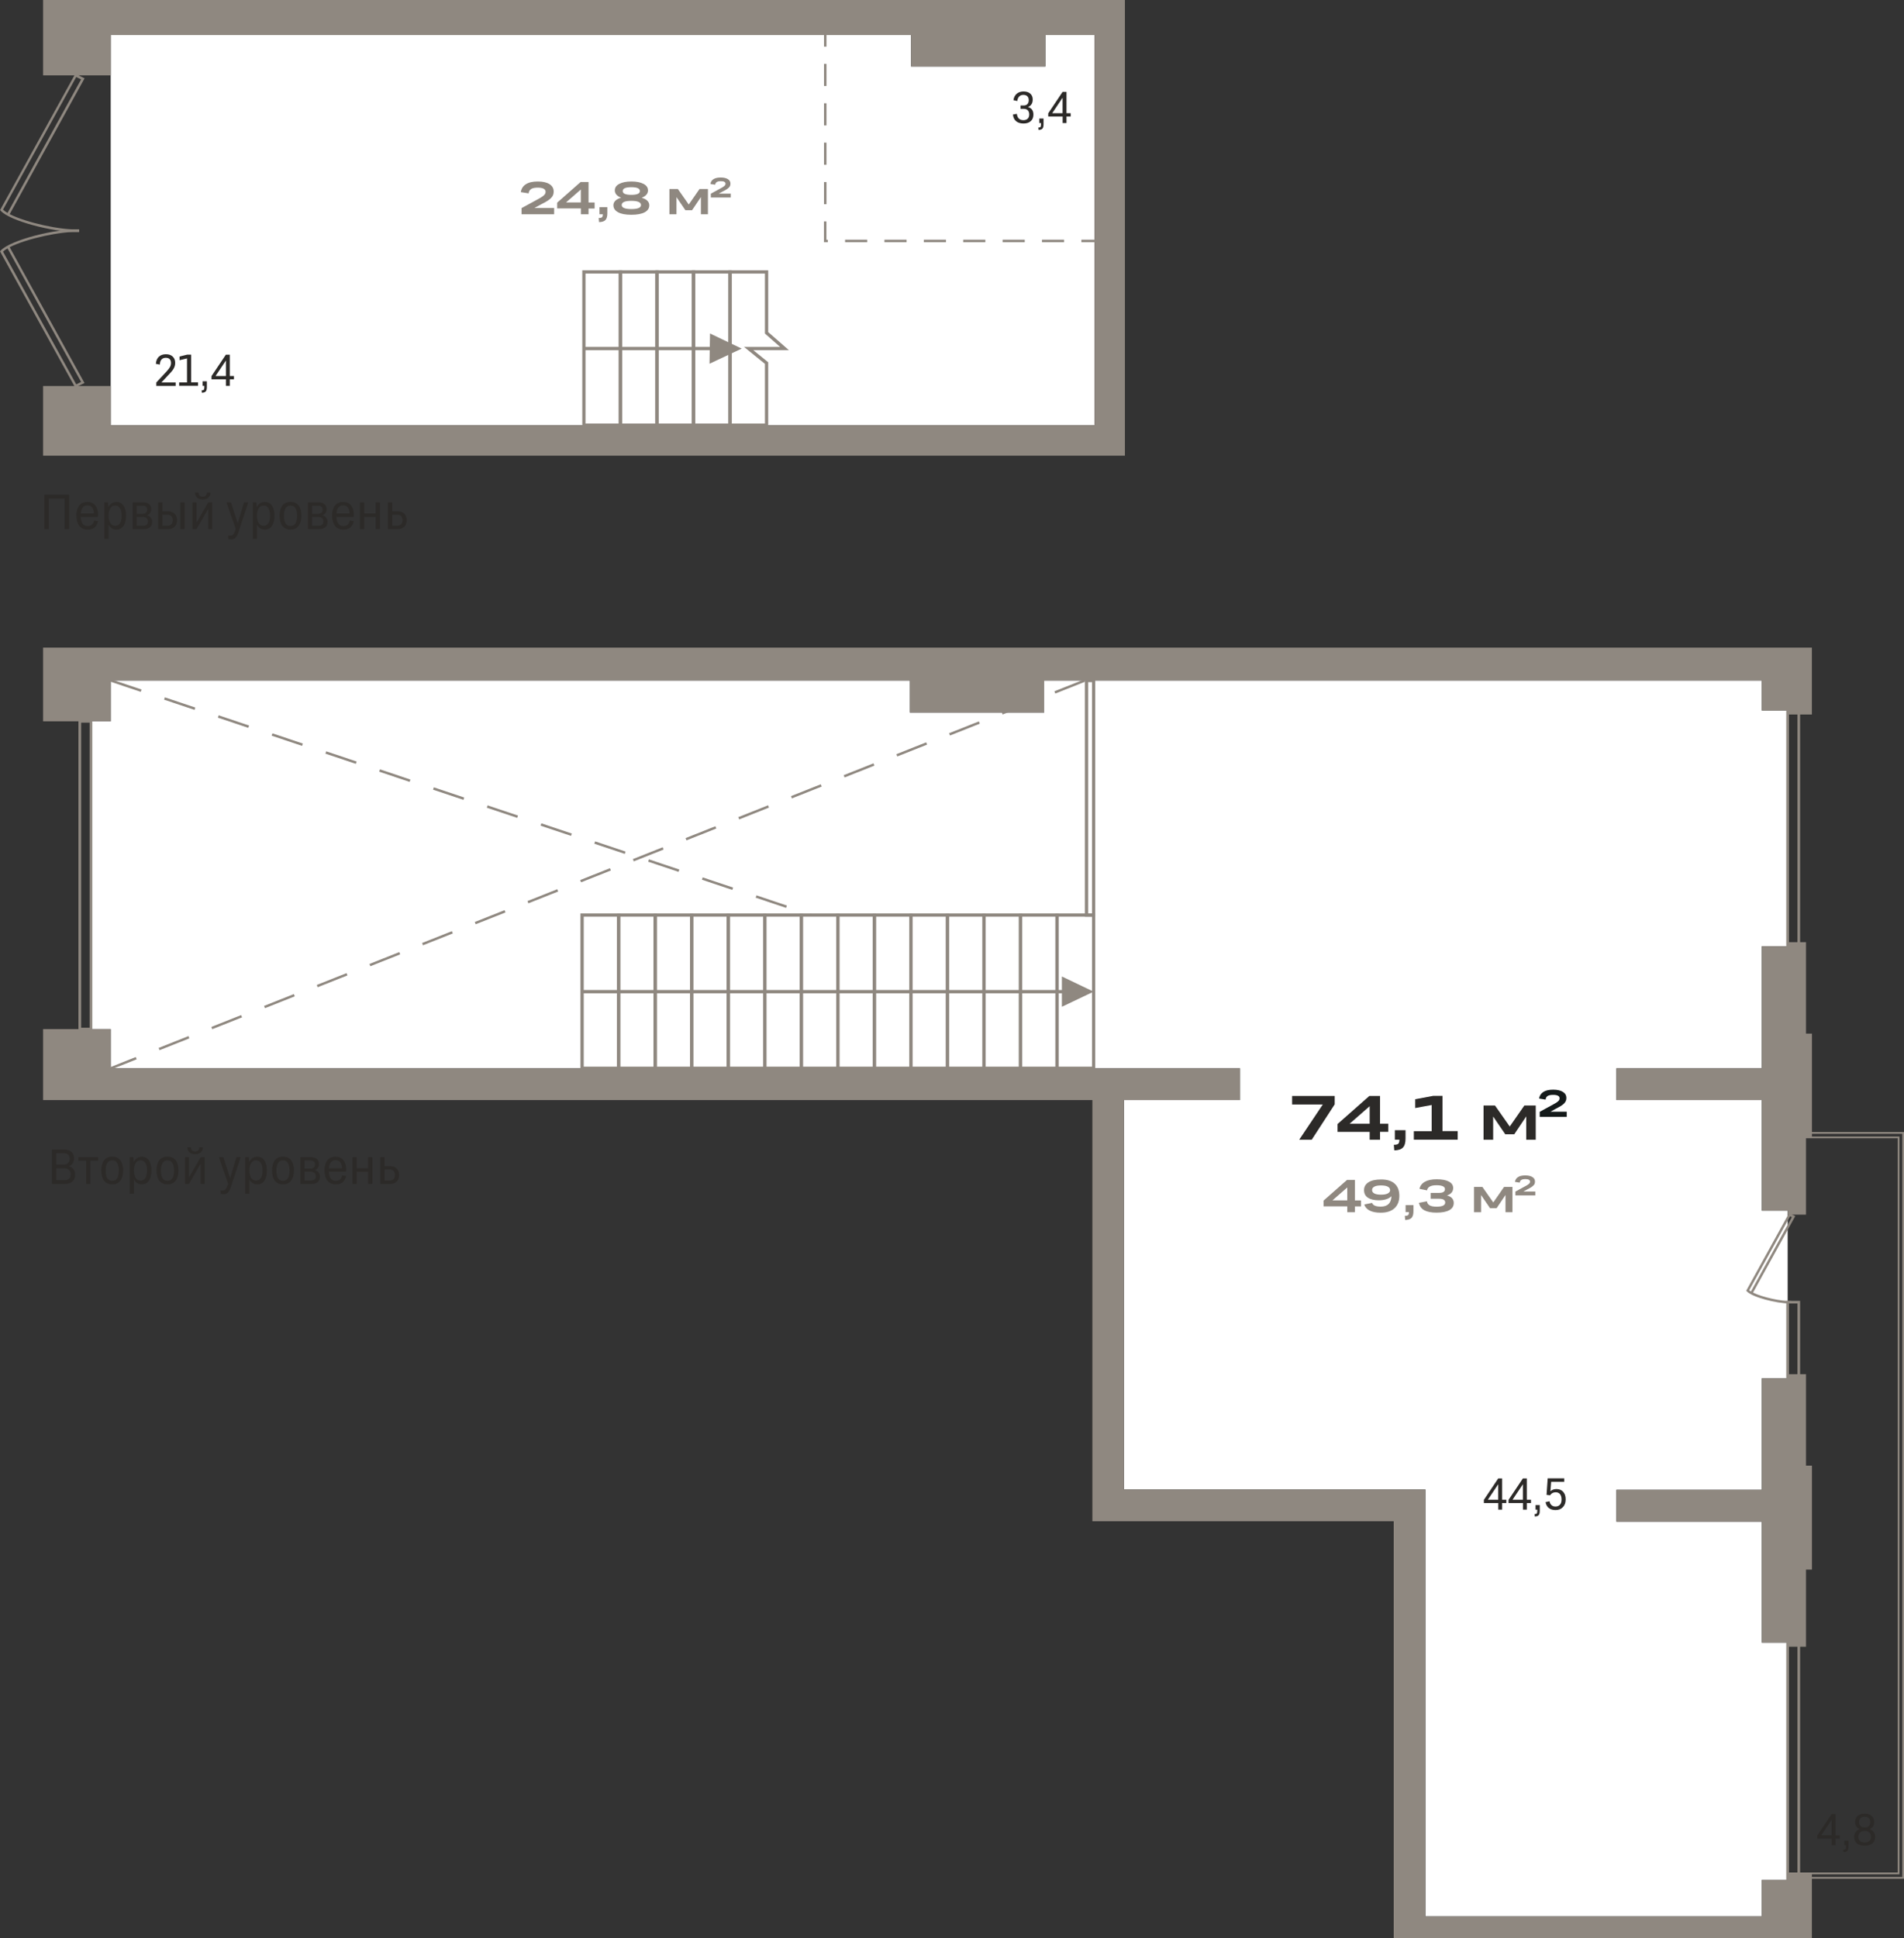 <?xml version="1.0" encoding="utf-8"?>
<!-- Generator: Adobe Illustrator 24.1.2, SVG Export Plug-In . SVG Version: 6.00 Build 0)  -->
<svg version="1.1" id="Слой_1" xmlns="http://www.w3.org/2000/svg" xmlns:xlink="http://www.w3.org/1999/xlink" x="0px" y="0px"
	 viewBox="0 0 3009.6 3062.7" style="enable-background:new 0 0 3009.6 3062.7;" xml:space="preserve">
<rect x="0" y="0" width="3009.6" height="3062.7" fill="#333333" stroke="none"/>
<g>
	<polygon style="fill-rule:evenodd;clip-rule:evenodd;fill:#FFFFFF;" points="175,610 175,671.9 1730,671.9 1730,55.4 1652.4,55.4 
		1652.4,105.1 1440.1,105.1 1440.1,55.4 175,55.4 175,68.7 175,119.1 	"/>
	<rect x="922.9" y="548.2" style="fill:#8F8880;" width="225.3" height="5.2"/>
	<polygon style="fill-rule:evenodd;clip-rule:evenodd;fill:#8F8880;" points="1122.3,527 1172.4,550.9 1121.5,574.8 	"/>
	<path style="fill:#8F8880;" d="M1214.3,674.5h-62.9V427.1h62.9v97.7l32.7,28.6h-56.3l23.6,19.1V674.5z M1156.5,669.3h52.6V575
		l-33.1-26.8h57.1l-24-21.1v-94.8h-52.6V669.3z"/>
	<path style="fill:#8F8880;" d="M1156.5,674.5h-62.9V427.1h62.9V674.5z M1098.8,669.3h52.6v-237h-52.6V669.3z"/>
	<path style="fill:#8F8880;" d="M1098.8,674.5h-62.9V427.1h62.9V674.5z M1041,669.3h52.6v-237H1041V669.3z"/>
	<path style="fill:#8F8880;" d="M1041,674.5h-62.9V427.1h62.9V674.5z M983.3,669.3h52.6v-237h-52.6V669.3z"/>
	<path style="fill:#8F8880;" d="M983.3,674.5h-62.9V427.1h62.9V674.5z M925.5,669.3h52.6v-237h-52.6V669.3z"/>
	<path style="fill:#8F8880;" d="M119.4,366.5c-36.2,0-104.1-17.3-118.4-33.5l-0.9-1l118.9-215.4l14.7,7.2L15.3,338.4
		c26.1,13.5,82.4,25.7,109.6,24l0.2,3.9C123.3,366.4,121.4,366.5,119.4,366.5z M4.8,331.3c1.8,1.7,4.2,3.5,7.1,5.2l116.3-211
		l-7.7-3.8L4.8,331.3z"/>
	<path style="fill:#8F8880;" d="M118.9,612.5l-0.9-1.6L0,397.2l0.9-1c15.2-17.2,90-35.6,124.2-33.4l-0.2,3.9
		c-27.3-1.7-83.5,10.5-109.6,24l118.3,214.6L118.9,612.5z M4.8,397.7l115.7,209.7l7.7-3.8l-116.3-211C8.9,394.3,6.5,396,4.8,397.7z"
		/>
	<g>
		<path style="fill-rule:evenodd;clip-rule:evenodd;fill:#8F8880;" d="M824.7,328.7l25.2-13.7c3.4-1.8,6-3.4,7.8-4.7
			c1.8-1.3,3-2.5,3.7-3.6c0.7-1.1,1-2.3,1-3.6c0-2.1-1-3.7-3.1-4.9c-2-1.1-5.1-1.7-9.3-1.7c-4.7,0-8.2,0.7-10.5,2.2
			c-2.3,1.5-3.6,3.8-3.9,6.9l-12.4-2c0.9-5.5,3.6-9.7,8.1-12.5c4.5-2.9,10.8-4.3,18.7-4.3c8,0,14.2,1.4,18.6,4.2
			c4.4,2.8,6.6,6.7,6.6,11.6c0,1.9-0.3,3.7-0.8,5.2c-0.5,1.5-1.5,3.1-3,4.7c-1.4,1.6-3.4,3.2-5.9,4.8c-2.5,1.6-5.7,3.4-9.6,5.3
			l-11.1,6.1h31.1v9.9h-51.5V328.7L824.7,328.7z M930.3,338.6h-12.1v-9.2h-37.5v-9.1l37.1-32.7h12.5v32.4h9.6v9.5h-9.6V338.6
			L930.3,338.6z M894.7,319.9h23.4v-20.4L894.7,319.9L894.7,319.9z M947.5,327.4H960v9.8c0,4.9-1,8.4-3,10.5
			c-2,2.1-5.4,3.2-10.1,3.3l-0.5-6.5c2.6,0,4.3-0.4,5.2-1.2c0.9-0.8,1.3-2.4,1.3-4.7h-5.3V327.4L947.5,327.4z M997.9,339.4
			c-9.2,0-16.2-1.3-21-4c-4.9-2.6-7.3-6.4-7.3-11.1c0-2.8,1.1-5.2,3.2-7.2c2.1-2,5.1-3.6,9-4.7c-3.2-1.2-5.7-2.8-7.4-4.7
			c-1.7-2-2.6-4.2-2.6-6.8c0-4.4,2.3-7.8,7-10.3c4.7-2.5,11.1-3.8,19.2-3.8c8.2,0,14.6,1.3,19.3,3.8c4.7,2.5,7,6,7,10.3
			c0,2.5-0.8,4.8-2.6,6.8c-1.7,2-4.2,3.5-7.4,4.8c3.9,1.1,6.8,2.6,8.9,4.7c2.1,2,3.1,4.4,3.1,7.2c0,4.7-2.4,8.5-7.3,11.1
			C1014.1,338.1,1007.1,339.4,997.9,339.4L997.9,339.4z M1011.5,301.9c0-4.1-4.5-6.1-13.6-6.1c-9,0-13.6,2-13.6,6.1
			c0,4,4.5,6,13.6,6C1007,307.9,1011.5,305.9,1011.5,301.9L1011.5,301.9z M997.9,330.4c10.2,0,15.3-2.1,15.3-6.4
			c0-4.4-5.1-6.6-15.3-6.6c-10.2,0-15.2,2.2-15.2,6.6C982.7,328.2,987.8,330.4,997.9,330.4z"/>
		<polygon style="fill-rule:evenodd;clip-rule:evenodd;fill:#8F8880;" points="1069.3,338.6 1058.2,338.6 1058.2,298.7 
			1071.5,298.7 1088.7,323.2 1105.7,298.7 1119,298.7 1119,338.6 1107.9,338.6 1107.9,311.4 1093.9,332.2 1083.4,332.2 
			1069.3,311.5 		"/>
		<path style="fill-rule:evenodd;clip-rule:evenodd;fill:#8F8880;" d="M1123.7,306l15.4-8.4c2.1-1.1,3.7-2,4.8-2.9
			c1.1-0.8,1.9-1.5,2.3-2.2c0.4-0.7,0.6-1.4,0.6-2.2c0-1.3-0.6-2.3-1.9-3c-1.2-0.7-3.1-1-5.6-1c-2.9,0-5,0.5-6.4,1.4
			c-1.4,0.9-2.2,2.3-2.4,4.2l-7.6-1.2c0.5-3.3,2.2-5.9,4.9-7.6c2.8-1.8,6.6-2.6,11.4-2.6c4.9,0,8.7,0.9,11.4,2.6
			c2.7,1.7,4,4.1,4,7.1c0,1.2-0.2,2.2-0.5,3.2c-0.3,0.9-0.9,1.9-1.8,2.8c-0.9,1-2.1,1.9-3.6,2.9c-1.5,1-3.5,2.1-5.8,3.2l-6.8,3.7h19
			v6.1h-31.5V306z"/>
	</g>
	<path style="fill:#8F8880;" d="M1744.3,382.7h-35v-3.9h35V382.7z M1682,382.7h-35v-3.9h35V382.7z M1619.8,382.7h-35v-3.9h35V382.7z
		 M1557.5,382.7h-35v-3.9h35V382.7z M1495.3,382.7h-35v-3.9h35V382.7z M1433,382.7h-35v-3.9h35V382.7z M1370.8,382.7h-35v-3.9h35
		V382.7z M1308.5,382.7h-6.1v-32.8h3.9v29h2.2V382.7z M1306.4,322.7h-3.9v-35h3.9V322.7z M1306.4,260.4h-3.9v-35h3.9V260.4z
		 M1306.4,198.2h-3.9v-35h3.9V198.2z M1306.4,135.9h-3.9v-35h3.9V135.9z M1306.4,73.7h-3.9v-35h3.9V73.7z"/>
	<path style="fill-rule:evenodd;clip-rule:evenodd;fill:#2C2A28;" d="M1633.5,181.1c0,4.4-1.4,7.9-4.3,10.4
		c-2.8,2.5-6.6,3.7-11.4,3.7c-4.7,0-8.6-1.2-11.5-3.5c-2.9-2.3-4.7-5.9-5.2-10.7l6.2-1.1c0.8,6.7,4.3,10,10.4,10
		c2.9,0,5.2-0.8,6.8-2.4s2.4-3.8,2.4-6.7c0-2.8-0.8-5-2.3-6.5c-1.5-1.5-3.7-2.3-6.5-2.3h-4.9v-5.3h4.8c2.5,0,4.5-0.7,6-2.2
		c1.4-1.5,2.1-3.6,2.1-6.3c0-2.6-0.7-4.6-2.2-6.1c-1.5-1.5-3.6-2.2-6.4-2.2c-2.6,0-4.7,0.8-6.4,2.5c-1.7,1.6-2.7,4-3.1,7.2l-6.1-1.3
		c0.6-4.3,2.3-7.7,5.1-10.1c2.8-2.4,6.4-3.7,10.8-3.7c4.5,0,8.1,1.1,10.7,3.4c2.6,2.3,3.9,5.4,3.9,9.3c0,3-0.6,5.4-1.9,7.5
		c-1.3,2-3.2,3.5-5.6,4.4C1630.7,170.8,1633.5,174.8,1633.5,181.1L1633.5,181.1z M1642.7,187.3h6.8v8.9c0,3.4-0.6,5.8-1.8,7.1
		c-1.2,1.3-3.3,2-6.1,2l-0.4-3.7c1.6,0,2.8-0.3,3.4-1c0.6-0.6,0.9-1.9,0.9-3.8v-2.3h-2.7V187.3L1642.7,187.3z M1685.8,194.5h-6.1
		v-10.4h-22.8v-5l22.7-33.9h6.2v33.7h6.6v5.2h-6.6V194.5L1685.8,194.5z M1663.2,178.9h16.4v-24.5L1663.2,178.9z"/>
	<path style="fill-rule:evenodd;clip-rule:evenodd;fill:#2C2A28;" d="M247.2,604.3l16.1-17.3c2.6-2.8,4.4-5.2,5.5-7.2
		c1-2,1.5-4.1,1.5-6.2c0-2.6-0.7-4.7-2.1-6.1c-1.4-1.4-3.5-2.1-6.1-2.1c-2.9,0-5.2,0.9-6.8,2.7c-1.6,1.8-2.5,4.5-2.6,8l-6.3-1.1
		c0.3-4.9,1.9-8.6,4.7-11.3c2.8-2.6,6.5-3.9,11.2-3.9c4.6,0,8.1,1.2,10.7,3.7c2.6,2.4,3.9,5.8,3.9,9.9c0,2.1-0.3,4-0.9,5.8
		c-0.6,1.8-1.6,3.6-2.9,5.5c-1.4,1.9-3.2,4-5.6,6.5l-12.3,13.2h22.5v5.5h-30.6V604.3L247.2,604.3z M283.2,609.8v-5.5h12.4v-37.9
		l-11.8,2.8v-5.8l12.2-3h6.1v43.8H313v5.5H283.2L283.2,609.8z M320.2,602.6h6.8v8.9c0,3.4-0.6,5.8-1.8,7.1c-1.2,1.3-3.3,2-6.1,2
		l-0.4-3.7c1.6,0,2.8-0.3,3.4-1c0.6-0.6,0.9-1.9,0.9-3.8v-2.3h-2.7V602.6L320.2,602.6z M363.2,609.8h-6.1v-10.4h-22.8v-5l22.7-33.9
		h6.2v33.7h6.6v5.2h-6.6V609.8L363.2,609.8z M340.7,594.2h16.4v-24.5L340.7,594.2z"/>
	<polygon style="fill-rule:evenodd;clip-rule:evenodd;fill:#8F8880;" points="68.1,33.8 68.1,55.4 68.1,119.1 175,119.1 175,55.4 
		1440.1,55.4 1440.1,105.1 1652.4,105.1 1652.4,55.4 1730,55.4 1730,671.9 175,671.9 175,610 68.1,610 68.1,695.9 68.1,696.6 
		68.1,720.1 340.2,720.1 1326.2,720.1 1491.2,720.1 1730,720.1 1778.1,720.1 1778.1,671.9 1778.1,55.4 1778.1,0 68.1,0 	"/>
	<polygon style="fill-rule:evenodd;clip-rule:evenodd;fill:#FFFFFF;" points="143.8,1139.9 143.8,1626.2 175,1626.2 175,1688.2 
		1960.1,1688.2 1960.1,1738.4 1776.5,1738.4 1776.5,2353.8 2202.9,2353.8 2232.9,2353.8 2253.1,2353.8 2253.1,3028.4 2784.8,3028.4 
		2784.8,2970.8 2825.7,2970.8 2825.7,2960.4 2825.7,2602.2 2825.7,2595.8 2784.8,2595.8 2784.8,2480.3 2784.8,2430.1 2784.8,2404.6 
		2555,2404.6 2555,2354.3 2784.8,2354.3 2784.8,2343.8 2784.8,2316.1 2784.8,2178.1 2825.7,2178.1 2825.7,2171.7 2825.7,1919.5 
		2825.7,1913.2 2784.8,1913.2 2784.8,1797.3 2784.8,1747.4 2784.8,1738.4 2555,1738.4 2555,1688.2 2784.8,1688.2 2784.8,1661.2 
		2784.8,1633.4 2784.8,1495.4 2825.7,1495.4 2825.7,1489 2825.7,1129 2825.7,1122.7 2784.8,1122.7 2784.8,1075.4 1650.5,1075.4 
		1650.5,1126 1438.2,1126 1438.2,1075.4 175,1075.4 175,1139.9 	"/>
	<path style="fill:#8F8880;" d="M145.9,1628.4H124v-490.6h21.9V1628.4z M128.3,1624.1h13.4V1142h-13.4V1624.1z"/>
	<path style="fill:#8F8880;" d="M2845.4,1502.8h-21.9v-392.9h21.9V1502.8z M2827.8,1498.5h13.4v-384.5h-13.4V1498.5z"/>
	<path style="fill:#8F8880;" d="M2845.4,2191.5h-21.9v-135.8h21.9V2191.5z M2827.8,2187.2h13.4v-127.3h-13.4V2187.2z"/>
	<path style="fill:#8F8880;" d="M2845.4,3014.5h-21.9v-450.4h21.9V3014.5z M2827.8,3010.3h13.4v-442h-13.4V3010.3z"/>
	<rect x="920.1" y="1564.5" style="fill:#8F8880;" width="785.2" height="5.2"/>
	<polygon style="fill-rule:evenodd;clip-rule:evenodd;fill:#8F8880;" points="1678.5,1543.1 1728.6,1567.1 1678.5,1591 	"/>
	<path style="fill:#8F8880;" d="M1731.2,1448.6h-16.4v-375.8h16.4V1448.6z M1720,1443.4h6.1V1078h-6.1V1443.4z"/>
	<path style="fill:#8F8880;" d="M1731.2,1690.8h-62.9v-247.3h62.9V1690.8z M1673.5,1685.6h52.6v-237h-52.6V1685.6z"/>
	<path style="fill:#8F8880;" d="M1673.4,1690.8h-62.9v-247.3h62.9V1690.8z M1615.7,1685.6h52.6v-237h-52.6V1685.6z"/>
	<path style="fill:#8F8880;" d="M1615.7,1690.8h-62.9v-247.3h62.9V1690.8z M1557.9,1685.6h52.6v-237h-52.6V1685.6z"/>
	<path style="fill:#8F8880;" d="M1557.9,1690.8H1495v-247.3h62.9V1690.8z M1500.2,1685.6h52.6v-237h-52.6V1685.6z"/>
	<path style="fill:#8F8880;" d="M1500.2,1690.8h-62.9v-247.3h62.9V1690.8z M1442.4,1685.6h52.6v-237h-52.6V1685.6z"/>
	<path style="fill:#8F8880;" d="M1442.4,1690.8h-62.9v-247.3h62.9V1690.8z M1384.7,1685.6h52.6v-237h-52.6V1685.6z"/>
	<path style="fill:#8F8880;" d="M1384.7,1690.8h-62.9v-247.3h62.9V1690.8z M1326.9,1685.6h52.6v-237h-52.6V1685.6z"/>
	<path style="fill:#8F8880;" d="M1326.9,1690.8H1264v-247.3h62.9V1690.8z M1269.2,1685.6h52.6v-237h-52.6V1685.6z"/>
	<path style="fill:#8F8880;" d="M1269.2,1690.8h-62.9v-247.3h62.9V1690.8z M1211.4,1685.6h52.6v-237h-52.6V1685.6z"/>
	<path style="fill:#8F8880;" d="M1211.4,1690.8h-62.9v-247.3h62.9V1690.8z M1153.7,1685.6h52.6v-237h-52.6V1685.6z"/>
	<path style="fill:#8F8880;" d="M1153.7,1690.8h-62.9v-247.3h62.9V1690.8z M1095.9,1685.6h52.6v-237h-52.6V1685.6z"/>
	<path style="fill:#8F8880;" d="M1095.9,1690.8H1033v-247.3h62.9V1690.8z M1038.2,1685.6h52.6v-237h-52.6V1685.6z"/>
	<path style="fill:#8F8880;" d="M1038.2,1690.8h-62.9v-247.3h62.9V1690.8z M980.4,1685.6h52.6v-237h-52.6V1685.6z"/>
	<path style="fill:#8F8880;" d="M980.4,1690.8h-62.9v-247.3h62.9V1690.8z M922.7,1685.6h52.6v-237h-52.6V1685.6z"/>
	<path style="fill:#8F8880;" d="M2828.5,2059.8c-20.5,0-59.2-9.9-67.4-19.2l-0.9-1l0.7-1.2l67-121.4l9.8,4.8l-66.7,120.9
		c14.5,7.1,44.7,14.1,60.5,13.1l0.2,3.9C2830.7,2059.8,2829.6,2059.8,2828.5,2059.8z M2764.9,2039c0.7,0.6,1.6,1.2,2.7,1.9
		l64.7-117.4l-2.8-1.4L2764.9,2039z"/>
	<path style="fill:#8F8880;" d="M3009.6,2968.9h-185.4v-9.9h175.5V1798.8h-164.1v-9.9h174V2968.9z M2827.1,2966.1h179.7V1791.7
		h-168.4v4.3h164.1v1165.9h-175.5V2966.1z"/>
	<g>
		<path style="fill-rule:evenodd;clip-rule:evenodd;fill:#2C2A28;" d="M2109.7,1745.2l-36.3,55.9h-19.8l37.3-55.7h-48.5v-13.5h67.3
			V1745.2L2109.7,1745.2z M2181.4,1801.1H2165v-12.4h-50.8v-12.4l50.3-44.4h16.9v43.9h13v12.8h-13V1801.1L2181.4,1801.1z
			 M2133.3,1775.8h31.7v-27.7L2133.3,1775.8L2133.3,1775.8z M2204.8,1786h16.9v13.2c0,6.6-1.4,11.4-4.1,14.2
			c-2.7,2.9-7.3,4.4-13.7,4.5l-0.7-8.8c3.5,0,5.9-0.6,7-1.7c1.2-1.1,1.8-3.3,1.8-6.4h-7.2V1786L2204.8,1786z M2234.8,1801.1v-13.5
			h28.2v-41.4l-26,4.8v-13.9l28.2-5.3h14.9v55.7h24v13.5H2234.8z"/>
		<polygon style="fill-rule:evenodd;clip-rule:evenodd;fill:#2C2A28;" points="2360.2,1801.1 2345,1801.1 2345,1747 2363.1,1747 
			2386.4,1780.2 2409.5,1747 2427.5,1747 2427.5,1801.1 2412.5,1801.1 2412.5,1764.2 2393.6,1792.4 2379.3,1792.4 2360.2,1764.4 		
			"/>
		<path style="fill-rule:evenodd;clip-rule:evenodd;fill:#141A1A;" d="M2433.9,1756.9l20.9-11.4c2.8-1.5,5-2.8,6.5-3.9
			c1.5-1.1,2.5-2.1,3.1-3c0.6-0.9,0.8-1.9,0.8-3c0-1.8-0.8-3.1-2.5-4c-1.7-0.9-4.2-1.4-7.7-1.4c-3.9,0-6.8,0.6-8.7,1.8
			c-1.9,1.2-3,3.1-3.2,5.7l-10.3-1.7c0.7-4.5,3-8,6.7-10.4c3.7-2.4,8.9-3.6,15.5-3.6c6.6,0,11.8,1.2,15.4,3.5
			c3.7,2.3,5.5,5.5,5.5,9.6c0,1.6-0.2,3-0.7,4.3c-0.5,1.3-1.3,2.5-2.4,3.9c-1.2,1.3-2.8,2.6-4.9,4c-2.1,1.3-4.7,2.8-7.9,4.4
			l-9.2,5.1h25.7v8.2h-42.7V1756.9z"/>
	</g>
	<path style="fill:#8F8880;" d="M1281.9,1447.9l-2.3-0.8l1.2-3.7l2.3,0.8L1281.9,1447.9z M1242.6,1434.7l-48.1-16.1l1.2-3.7
		l48.1,16.1L1242.6,1434.7z M1157.6,1406.3l-48.1-16.1l1.2-3.7l48.1,16.1L1157.6,1406.3z M1072.6,1377.8l-48.1-16.1l1.2-3.7
		l48.1,16.1L1072.6,1377.8z M987.6,1349.4l-48.1-16.1l1.2-3.7l48.1,16.1L987.6,1349.4z M902.6,1320.9l-48.1-16.1l1.2-3.7l48.1,16.1
		L902.6,1320.9z M817.6,1292.5l-48.1-16.1l1.2-3.7l48.1,16.1L817.6,1292.5z M732.6,1264l-48.1-16.1l1.2-3.7l48.1,16.1L732.6,1264z
		 M647.5,1235.6l-48.1-16.1l1.2-3.7l48.1,16.1L647.5,1235.6z M562.5,1207.1l-48.1-16.1l1.2-3.7l48.1,16.1L562.5,1207.1z
		 M477.5,1178.7l-48.1-16.1l1.2-3.7l48.1,16.1L477.5,1178.7z M392.5,1150.2l-48.1-16.1l1.2-3.7l48.1,16.1L392.5,1150.2z
		 M307.5,1121.8l-48.1-16.1l1.2-3.7l48.1,16.1L307.5,1121.8z M222.5,1093.3l-48.1-16.1l1.2-3.7l48.1,16.1L222.5,1093.3z"/>
	<path style="fill:#8F8880;" d="M175.8,1690l-1.4-3.6l40.2-16l1.4,3.6L175.8,1690z M252.2,1659.6l-1.4-3.6l47.1-18.7l1.4,3.6
		L252.2,1659.6z M335.5,1626.4l-1.4-3.6l47.1-18.7l1.4,3.6L335.5,1626.4z M418.8,1593.2l-1.4-3.6l47.1-18.7l1.4,3.6L418.8,1593.2z
		 M502.1,1560.1l-1.4-3.6l47.1-18.7l1.4,3.6L502.1,1560.1z M585.4,1526.9l-1.4-3.6l47.1-18.7l1.4,3.6L585.4,1526.9z M668.6,1493.8
		l-1.4-3.6l47.1-18.7l1.4,3.6L668.6,1493.8z M751.9,1460.6l-1.4-3.6l47.1-18.7l1.4,3.6L751.9,1460.6z M835.2,1427.5l-1.4-3.6
		l47.1-18.7l1.4,3.6L835.2,1427.5z M918.5,1394.3l-1.4-3.6l47.1-18.7l1.4,3.6L918.5,1394.3z M1001.8,1361.2l-1.4-3.6l47.1-18.7
		l1.4,3.6L1001.8,1361.2z M1085.1,1328l-1.4-3.6l47.1-18.7l1.4,3.6L1085.1,1328z M1168.4,1294.9l-1.4-3.6l47.1-18.7l1.4,3.6
		L1168.4,1294.9z M1251.7,1261.7l-1.4-3.6l47.1-18.7l1.4,3.6L1251.7,1261.7z M1335,1228.6l-1.4-3.6l47.1-18.7l1.4,3.6L1335,1228.6z
		 M1418.3,1195.4l-1.4-3.6l47.1-18.7l1.4,3.6L1418.3,1195.4z M1501.6,1162.3l-1.4-3.6l47.1-18.7l1.4,3.6L1501.6,1162.3z
		 M1584.8,1129.1l-1.4-3.6l47.1-18.7l1.4,3.6L1584.8,1129.1z M1668.1,1096l-1.4-3.6l47.1-18.7l1.4,3.6L1668.1,1096z"/>
	<g>
		<path style="fill-rule:evenodd;clip-rule:evenodd;fill:#8F8880;" d="M2141.7,1915.6h-12.1v-9.2h-37.5v-9.1l37.1-32.7h12.5v32.4
			h9.6v9.5h-9.6V1915.6L2141.7,1915.6z M2106.2,1896.9h23.4v-20.4L2106.2,1896.9L2106.2,1896.9z M2211.9,1889.7
			c0,8.4-2.6,15-7.7,19.7c-5.1,4.7-12.4,7-21.8,7c-7.1,0-12.8-1.1-17.3-3.3c-4.4-2.2-7.3-5.4-8.6-9.7l12.4-2.5
			c1.2,3.9,5.8,5.9,13.6,5.9c10.9,0,16.5-5.5,16.9-16.5c-2,2.1-4.7,3.7-8.1,4.8c-3.4,1.1-7.4,1.7-11.8,1.7c-7.4,0-13.2-1.4-17.3-4.1
			c-4.1-2.8-6.1-6.7-6.1-11.9c0-5.4,2.4-9.6,7.1-12.5c4.7-3,11.4-4.4,20-4.4c9.4,0,16.5,2.2,21.4,6.7
			C2209.4,1875,2211.9,1881.4,2211.9,1889.7L2211.9,1889.7z M2183,1873.3c-4.7,0-8.2,0.6-10.6,1.9c-2.4,1.3-3.6,3-3.6,5.3
			c0,2.4,1.2,4.3,3.6,5.5c2.4,1.3,5.9,1.9,10.6,1.9c4.6,0,8.2-0.6,10.6-1.9c2.4-1.3,3.7-3,3.7-5.2c0-2.4-1.2-4.3-3.7-5.6
			C2191.2,1874,2187.7,1873.3,2183,1873.3L2183,1873.3z M2221.8,1904.4h12.4v9.7c0,4.9-1,8.4-3,10.5c-2,2.1-5.4,3.2-10.1,3.3
			l-0.5-6.5c2.6,0,4.3-0.4,5.2-1.2s1.3-2.4,1.3-4.7h-5.3V1904.4L2221.8,1904.4z M2297.9,1901.1c0,4.9-2.3,8.7-7,11.3
			c-4.6,2.6-11.4,3.9-20.2,3.9c-8.4,0-14.8-1.3-19.4-3.8c-4.5-2.5-7.3-6.4-8.4-11.7l12.6-2.4c0.4,2.9,1.8,5,4.3,6.4
			c2.4,1.4,6.1,2.1,11,2.1c9.1,0,13.6-2.2,13.6-6.6c0-3.9-3.2-5.9-9.5-5.9h-13.5v-9.3h13.5c3,0,5.3-0.5,6.8-1.5
			c1.5-1,2.3-2.5,2.3-4.4c0-4.1-4.5-6.2-13.4-6.2c-9,0-14,2.7-14.9,8.1l-11.9-2.4c1-4.9,3.9-8.6,8.5-11.2c4.6-2.6,10.8-3.9,18.6-3.9
			c8.3,0,14.8,1.2,19.3,3.6c4.5,2.4,6.8,5.8,6.8,10.2c0,2.8-0.8,5.2-2.5,7.2c-1.7,2-4.1,3.5-7.3,4.5
			C2294.3,1891,2297.9,1895,2297.9,1901.1z"/>
		<polygon style="fill-rule:evenodd;clip-rule:evenodd;fill:#8F8880;" points="2341.1,1915.6 2329.9,1915.6 2329.9,1875.7 
			2343.2,1875.7 2360.4,1900.2 2377.4,1875.7 2390.7,1875.7 2390.7,1915.6 2379.7,1915.6 2379.7,1888.4 2365.7,1909.2 
			2355.2,1909.2 2341.1,1888.5 		"/>
		<path style="fill-rule:evenodd;clip-rule:evenodd;fill:#8F8880;" d="M2395.4,1883l15.4-8.4c2.1-1.1,3.7-2,4.8-2.9
			c1.1-0.8,1.9-1.5,2.3-2.2c0.4-0.7,0.6-1.4,0.6-2.2c0-1.3-0.6-2.3-1.9-3c-1.2-0.7-3.1-1-5.6-1c-2.9,0-5,0.5-6.4,1.4
			c-1.4,0.9-2.2,2.3-2.4,4.2l-7.6-1.2c0.5-3.3,2.2-5.9,4.9-7.6c2.8-1.8,6.6-2.6,11.4-2.6c4.9,0,8.7,0.9,11.4,2.6
			c2.7,1.7,4,4.1,4,7.1c0,1.2-0.2,2.2-0.5,3.2s-0.9,1.9-1.8,2.8c-0.9,1-2.1,1.9-3.6,2.9c-1.5,1-3.5,2.1-5.8,3.2l-6.8,3.7h19v6.1
			h-31.5V1883z"/>
	</g>
	<path style="fill-rule:evenodd;clip-rule:evenodd;fill:#2C2A28;" d="M2901.4,2916h-6.1v-10.4h-22.8v-5l22.7-33.9h6.2v33.7h6.6v5.2
		h-6.6V2916L2901.4,2916z M2878.8,2900.3h16.4v-24.5L2878.8,2900.3L2878.8,2900.3z M2915.1,2908.8h6.8v8.9c0,3.4-0.6,5.8-1.8,7.1
		c-1.2,1.3-3.3,2-6.1,2l-0.4-3.7c1.6,0,2.8-0.3,3.4-1c0.6-0.6,0.9-1.9,0.9-3.8v-2.3h-2.7V2908.8L2915.1,2908.8z M2947.4,2916.7
		c-5.3,0-9.4-1.2-12.3-3.7c-2.9-2.5-4.3-5.8-4.3-10.1c0-3,0.8-5.5,2.3-7.6c1.6-2.1,3.7-3.7,6.6-4.7c-2.3-1-4.2-2.5-5.5-4.4
		c-1.3-2-1.9-4.3-1.9-7c0-4,1.3-7.2,4-9.5c2.7-2.4,6.4-3.6,11.1-3.6c4.7,0,8.4,1.2,11.1,3.6c2.7,2.4,4,5.6,4,9.5
		c0,2.7-0.6,5.1-1.9,7c-1.3,2-3.1,3.5-5.4,4.4c2.8,1,4.9,2.5,6.5,4.7c1.6,2.1,2.4,4.7,2.4,7.6c0,4.2-1.4,7.6-4.3,10.1
		C2956.8,2915.4,2952.7,2916.7,2947.4,2916.7L2947.4,2916.7z M2956.3,2879.5c0-2.7-0.8-4.8-2.4-6.3c-1.6-1.5-3.7-2.3-6.5-2.3
		c-2.7,0-4.9,0.8-6.4,2.3c-1.6,1.5-2.4,3.6-2.4,6.3c0,2.6,0.8,4.7,2.4,6.2c1.6,1.5,3.7,2.2,6.4,2.2c2.8,0,4.9-0.7,6.5-2.2
		C2955.5,2884.2,2956.3,2882.2,2956.3,2879.5L2956.3,2879.5z M2947.4,2911.7c3.1,0,5.6-0.8,7.4-2.4c1.8-1.6,2.6-3.9,2.6-6.7
		c0-2.9-0.9-5.2-2.6-6.8c-1.8-1.6-4.2-2.4-7.4-2.4c-3.1,0-5.6,0.8-7.3,2.4c-1.7,1.6-2.6,3.9-2.6,6.8c0,2.9,0.9,5.1,2.6,6.7
		C2941.8,2910.9,2944.3,2911.7,2947.4,2911.7z"/>
	<path style="fill-rule:evenodd;clip-rule:evenodd;fill:#2C2A28;" d="M2374.4,2385.6h-6.1v-10.4h-22.8v-5l22.7-33.9h6.2v33.7h6.6
		v5.2h-6.6V2385.6L2374.4,2385.6z M2351.8,2370h16.4v-24.5L2351.8,2370L2351.8,2370z M2413.4,2385.6h-6.1v-10.4h-22.8v-5l22.7-33.9
		h6.2v33.7h6.6v5.2h-6.6V2385.6L2413.4,2385.6z M2390.8,2370h16.4v-24.5L2390.8,2370L2390.8,2370z M2427.1,2378.4h6.8v8.9
		c0,3.4-0.6,5.8-1.8,7.1c-1.2,1.3-3.3,2-6.1,2l-0.4-3.7c1.6,0,2.8-0.3,3.4-1s0.9-1.9,0.9-3.8v-2.3h-2.7V2378.4L2427.1,2378.4z
		 M2458.7,2386.3c-4.3,0-7.8-1.1-10.5-3.2c-2.7-2.1-4.4-5.2-5.2-9.4l6.3-1.3c0.5,2.7,1.6,4.8,3.2,6.2c1.6,1.4,3.7,2.1,6.2,2.1
		c3.1,0,5.4-1,7.1-2.9c1.7-1.9,2.5-4.6,2.5-8.2c0-3.6-0.8-6.4-2.4-8.4c-1.6-2-3.9-3-6.8-3c-3.9,0-6.9,1.6-8.9,4.8l-5.6-0.7l1.8-26.1
		h26.1v5.5h-20.6l-1.2,14.9c2.5-2.3,5.7-3.5,9.5-3.5c4.4,0,7.9,1.4,10.6,4.3c2.7,2.9,4,6.9,4,12c0,5.3-1.5,9.4-4.4,12.3
		C2467.4,2384.9,2463.6,2386.3,2458.7,2386.3z"/>
	<path style="fill-rule:evenodd;clip-rule:evenodd;fill:#8F8880;" d="M175,1023.4h-31.7H68.1v116.5H175v-64.5h1263.2v50.6h212.3
		v-50.6h1134.3v47.3h40.9v6.4h38.3v-6.4v-5.3v-42v-37.5v-14.5H175L175,1023.4z M2253.1,3028.4v-674.6h-20.3h-30h-426.4v-615.4h183.6
		v-50.3H175v-61.9H68.1v74.8v37.4h270.4h135.1h1253.1v493.2v122.2v50.2h476.3v624.4v22.5v11.7H2864v-7.1v-27.1v-52.4v-5.2v-10.4
		h-38.3v10.4h-40.9v57.6H2253.1L2253.1,3028.4z M2555,2404.6v-50.3h229.9v-10.5v-27.8v-138h40.9v-6.4h28.9v6.4v5.3v132.8h9.4v164.3
		h-9.4v110.3v5.2v6.4h-28.9v-6.4h-40.9v-115.5v-50.3v-25.5H2555L2555,2404.6z M2555,1738.4v-50.3h229.9v-27v-27.8v-138h40.9v-6.4
		h28.9v6.4v5.3v132.8h9.4v163.9h-9.4v110.6v5.2v6.4h-28.9v-6.4h-40.9v-115.8v-49.9v-9H2555z"/>
	<path style="fill-rule:evenodd;clip-rule:evenodd;fill:#2C2A28;" d="M70.1,836.1v-54.3h39.1v54.3h-7.1v-48.2h-25v48.2H70.1
		L70.1,836.1z M138.6,836.9c-5.8,0-10.2-2-13.3-5.9c-3-3.9-4.6-9.3-4.6-16.2c0-6.7,1.5-11.9,4.5-15.8c3-3.9,7.3-5.8,13-5.8
		c5.3,0,9.4,1.8,12.4,5.4c2.9,3.6,4.4,8.5,4.4,14.8c0,0.5,0,1.1-0.1,1.7c-0.1,0.6-0.1,1.2-0.2,1.8h-27.1c0.2,4.7,1.2,8.3,3,10.8
		c1.8,2.5,4.5,3.7,8,3.7c5.5,0,8.9-2.9,10.1-8.8l6.2,1c-0.8,4.2-2.6,7.4-5.2,9.8C147,835.7,143.3,836.9,138.6,836.9L138.6,836.9z
		 M138.4,798.6c-3.3,0-5.8,1.1-7.5,3.3c-1.8,2.2-2.8,5.4-3.2,9.5h20.8c-0.2-4-1.1-7.1-2.8-9.4C144,799.7,141.5,798.6,138.4,798.6
		L138.4,798.6z M184.1,836.9c-2.8,0-5.2-0.7-7.3-2c-2.1-1.3-3.8-3.2-5.2-5.6v22.3h-6.7v-57.7h5.8l0.5,7.7c1.3-2.6,3.1-4.7,5.3-6.2
		c2.2-1.5,4.7-2.2,7.6-2.2c4.8,0,8.5,2,11.2,5.9c2.7,3.9,4,9.2,4,16s-1.3,12-4,16C192.6,834.9,188.9,836.9,184.1,836.9L184.1,836.9z
		 M182,831c3.4,0,6-1.4,7.7-4.2c1.7-2.8,2.6-6.7,2.6-11.7c0-5.1-0.9-9-2.6-11.9c-1.7-2.8-4.3-4.3-7.7-4.3c-3.3,0-5.9,1.5-7.7,4.5
		c-1.8,3-2.7,6.9-2.7,11.7c0,3,0.4,5.8,1.2,8.2c0.8,2.4,2,4.3,3.6,5.7C178,830.3,179.8,831,182,831L182,831z M209.6,836.1v-42.2
		h16.9c3.8,0,6.8,0.9,9.1,2.8c2.3,1.8,3.4,4.5,3.4,7.9c0,2.5-0.6,4.5-1.8,6.2c-1.2,1.6-2.8,2.8-4.9,3.4c2.5,0.7,4.5,2,6,3.8
		c1.5,1.8,2.2,4.1,2.2,6.9c0,3.7-1.2,6.5-3.6,8.4c-2.4,1.9-5.6,2.8-9.6,2.8H209.6L209.6,836.1z M225.6,799.1H216V812h9.6
		c2,0,3.7-0.6,5-1.7c1.3-1.1,2-2.8,2-5c0-2-0.6-3.6-1.9-4.6C229.4,799.6,227.7,799.1,225.6,799.1L225.6,799.1z M225.9,816.9H216v14
		h10.2c2.3,0,4.1-0.5,5.5-1.6c1.4-1.1,2.1-2.8,2.1-5.1c0-2.4-0.7-4.2-2.2-5.4C230.2,817.5,228.3,816.9,225.9,816.9L225.9,816.9z
		 M285,836.1v-42.2h6.7v42.2H285L285,836.1z M250.1,836.1v-42.2h6.7v14.2h9.1c4.3,0,7.7,1.3,10.2,3.8c2.5,2.6,3.7,6,3.7,10.3
		c0,4.2-1.2,7.6-3.7,10.1c-2.5,2.5-5.9,3.8-10.2,3.8H250.1L250.1,836.1z M264.5,813.3h-7.8v17.6h7.8c2.6,0,4.7-0.7,6.3-2.2
		c1.5-1.5,2.3-3.6,2.3-6.5c0-2.9-0.8-5.2-2.3-6.7C269.3,814,267.2,813.3,264.5,813.3L264.5,813.3z M327.1,778.3h5.6
		c0,3.4-1.1,6-3.3,8c-2.2,2-5.2,3-9,3c-3.7,0-6.7-1-8.9-3c-2.2-2-3.3-4.7-3.3-8h5.6c0,2.1,0.6,3.7,1.7,4.9c1.2,1.2,2.8,1.8,4.8,1.8
		c2.1,0,3.8-0.6,4.9-1.8C326.5,782,327.1,780.3,327.1,778.3L327.1,778.3z M304.3,836.1v-42.2h6.4v32l18.5-32h6.4v42.2h-6.4v-32
		l-18.5,32H304.3L304.3,836.1z M385.7,793.9h6.7l-15.3,46.7c-1.4,4.2-3,7.3-4.8,9.1c-1.8,1.8-4.3,2.7-7.5,2.7
		c-1.3,0-2.6-0.2-3.9-0.6l-0.3-5.5c0.8,0.2,1.8,0.3,2.9,0.3c1.4,0,2.6-0.3,3.6-0.8c1-0.5,1.8-1.5,2.6-2.8c0.7-1.3,1.5-3.1,2.4-5.4
		l0.5-1.6l-14.6-42.1h7.1l10.7,33.1L385.7,793.9L385.7,793.9z M418.7,836.9c-2.8,0-5.2-0.7-7.3-2c-2.1-1.3-3.8-3.2-5.2-5.6v22.3
		h-6.7v-57.7h5.8l0.5,7.7c1.3-2.6,3.1-4.7,5.3-6.2c2.2-1.5,4.7-2.2,7.6-2.2c4.8,0,8.5,2,11.2,5.9c2.7,3.9,4,9.2,4,16s-1.3,12-4,16
		C427.2,834.9,423.5,836.9,418.7,836.9L418.7,836.9z M416.6,831c3.4,0,6-1.4,7.7-4.2c1.7-2.8,2.6-6.7,2.6-11.7c0-5.1-0.9-9-2.6-11.9
		c-1.7-2.8-4.3-4.3-7.7-4.3c-3.3,0-5.9,1.5-7.7,4.5c-1.8,3-2.7,6.9-2.7,11.7c0,3,0.4,5.8,1.2,8.2c0.8,2.4,2,4.3,3.6,5.7
		C412.6,830.3,414.4,831,416.6,831L416.6,831z M459.2,836.9c-5.6,0-9.9-1.9-12.9-5.8c-2.9-3.8-4.4-9.2-4.4-16.1
		c0-6.9,1.5-12.2,4.4-16.1c2.9-3.8,7.2-5.8,12.9-5.8c5.6,0,9.9,1.9,12.9,5.7c2.9,3.8,4.4,9.2,4.4,16.1c0,6.9-1.5,12.2-4.4,16.1
		C469.1,834.9,464.9,836.9,459.2,836.9L459.2,836.9z M459.2,831.3c3.5,0,6.1-1.4,7.8-4.1c1.7-2.8,2.6-6.8,2.6-12.1
		c0-5.3-0.9-9.4-2.6-12.1c-1.7-2.8-4.3-4.1-7.8-4.1c-3.5,0-6,1.4-7.8,4.2c-1.7,2.8-2.6,6.8-2.6,12.1c0,5.3,0.9,9.4,2.6,12.1
		C453.2,829.9,455.8,831.3,459.2,831.3L459.2,831.3z M486.8,836.1v-42.2h16.9c3.8,0,6.8,0.9,9.1,2.8c2.3,1.8,3.4,4.5,3.4,7.9
		c0,2.5-0.6,4.5-1.8,6.2c-1.2,1.6-2.8,2.8-4.9,3.4c2.5,0.7,4.5,2,6,3.8c1.5,1.8,2.2,4.1,2.2,6.9c0,3.7-1.2,6.5-3.6,8.4
		c-2.4,1.9-5.6,2.8-9.6,2.8H486.8L486.8,836.1z M502.9,799.1h-9.6V812h9.6c2,0,3.7-0.6,5-1.7c1.3-1.1,2-2.8,2-5c0-2-0.6-3.6-1.9-4.6
		C506.6,799.6,504.9,799.1,502.9,799.1L502.9,799.1z M503.2,816.9h-9.9v14h10.2c2.3,0,4.1-0.5,5.5-1.6c1.4-1.1,2.1-2.8,2.1-5.1
		c0-2.4-0.7-4.2-2.2-5.4C507.4,817.5,505.5,816.9,503.2,816.9L503.2,816.9z M542.8,836.9c-5.8,0-10.2-2-13.3-5.9
		c-3-3.9-4.6-9.3-4.6-16.2c0-6.7,1.5-11.9,4.5-15.8c3-3.9,7.3-5.8,13-5.8c5.3,0,9.4,1.8,12.4,5.4c2.9,3.6,4.4,8.5,4.4,14.8
		c0,0.5,0,1.1-0.1,1.7c-0.1,0.6-0.1,1.2-0.2,1.8h-27.1c0.2,4.7,1.2,8.3,3,10.8c1.8,2.5,4.5,3.7,8,3.7c5.5,0,8.9-2.9,10.1-8.8l6.2,1
		c-0.8,4.2-2.6,7.4-5.2,9.8C551.2,835.7,547.5,836.9,542.8,836.9L542.8,836.9z M542.5,798.6c-3.3,0-5.8,1.1-7.5,3.3
		c-1.8,2.2-2.8,5.4-3.2,9.5h20.8c-0.2-4-1.1-7.1-2.8-9.4C548.1,799.7,545.7,798.6,542.5,798.6L542.5,798.6z M569,836.1v-42.2h6.7
		v17.4h18.1v-17.4h6.7v42.2h-6.7v-19.2h-18.1v19.2H569L569,836.1z M613.2,836.1v-42.2h6.7v14.2h9.1c4.3,0,7.7,1.3,10.2,3.8
		c2.5,2.6,3.7,6,3.7,10.3c0,4.2-1.2,7.6-3.7,10.1c-2.5,2.5-5.9,3.8-10.2,3.8H613.2L613.2,836.1z M627.7,813.3h-7.8v17.6h7.8
		c2.6,0,4.7-0.7,6.3-2.2c1.5-1.5,2.3-3.6,2.3-6.5c0-2.9-0.8-5.2-2.3-6.7C632.4,814,630.3,813.3,627.7,813.3z"/>
	<path style="fill-rule:evenodd;clip-rule:evenodd;fill:#2C2A28;" d="M82.1,1870.9v-54.3h19.5c4.8,0,8.6,1.2,11.4,3.7
		c2.8,2.5,4.1,5.9,4.1,10.2c0,3-0.7,5.6-2.2,7.8c-1.4,2.2-3.5,3.7-6.1,4.7c3.2,0.9,5.7,2.5,7.4,4.8c1.8,2.3,2.6,5.3,2.6,8.7
		c0,4.4-1.4,8-4.2,10.5c-2.8,2.6-6.8,3.9-12,3.9H82.1L82.1,1870.9z M100.7,1822.4H89v17.9h11.8c2.9,0,5.2-0.8,6.9-2.5
		c1.7-1.7,2.5-3.8,2.5-6.5c0-2.8-0.8-5-2.4-6.6C106.1,1823.2,103.8,1822.4,100.7,1822.4L100.7,1822.4z M101.4,1846.2H89v18.8h12.8
		c3.3,0,5.8-0.8,7.4-2.4c1.7-1.6,2.5-3.9,2.5-6.8c0-3-0.9-5.3-2.8-7.1C107.1,1847.1,104.6,1846.2,101.4,1846.2L101.4,1846.2z
		 M136.1,1870.9v-36.6h-12.2v-5.6h31.2v5.6h-12.3v36.6H136.1L136.1,1870.9z M177.4,1871.6c-5.6,0-9.9-1.9-12.9-5.8
		c-2.9-3.8-4.4-9.2-4.4-16.1c0-6.9,1.5-12.2,4.4-16.1c2.9-3.8,7.2-5.8,12.9-5.8c5.6,0,9.9,1.9,12.9,5.7c2.9,3.8,4.4,9.2,4.4,16.1
		c0,6.9-1.5,12.2-4.4,16.1C187.3,1869.7,183,1871.6,177.4,1871.6L177.4,1871.6z M177.4,1866.1c3.5,0,6.1-1.4,7.8-4.1
		c1.7-2.8,2.6-6.8,2.6-12.1c0-5.3-0.9-9.4-2.6-12.1c-1.7-2.8-4.3-4.1-7.8-4.1c-3.5,0-6,1.4-7.8,4.2c-1.7,2.8-2.6,6.8-2.6,12.1
		c0,5.3,0.9,9.4,2.6,12.1C171.3,1864.7,173.9,1866.1,177.4,1866.1L177.4,1866.1z M224.2,1871.6c-2.8,0-5.2-0.7-7.3-2
		c-2.1-1.3-3.8-3.2-5.2-5.6v22.3H205v-57.7h5.8l0.5,7.7c1.3-2.6,3.1-4.7,5.3-6.2c2.2-1.5,4.7-2.2,7.6-2.2c4.8,0,8.5,2,11.2,5.9
		c2.7,3.9,4,9.2,4,16c0,6.7-1.3,12-4,16C232.7,1869.7,229,1871.6,224.2,1871.6L224.2,1871.6z M222.1,1865.7c3.4,0,6-1.4,7.7-4.2
		c1.7-2.8,2.6-6.7,2.6-11.7c0-5.1-0.9-9-2.6-11.9c-1.7-2.8-4.3-4.3-7.7-4.3c-3.3,0-5.9,1.5-7.7,4.5c-1.8,3-2.7,6.9-2.7,11.7
		c0,3,0.4,5.8,1.2,8.2c0.8,2.4,2,4.3,3.6,5.7C218.1,1865.1,219.9,1865.7,222.1,1865.7L222.1,1865.7z M264.7,1871.6
		c-5.6,0-9.9-1.9-12.9-5.8c-2.9-3.8-4.4-9.2-4.4-16.1c0-6.9,1.5-12.2,4.4-16.1c2.9-3.8,7.2-5.8,12.9-5.8c5.6,0,9.9,1.9,12.9,5.7
		c2.9,3.8,4.4,9.2,4.4,16.1c0,6.9-1.5,12.2-4.4,16.1C274.7,1869.7,270.4,1871.6,264.7,1871.6L264.7,1871.6z M264.7,1866.1
		c3.5,0,6.1-1.4,7.8-4.1c1.7-2.8,2.6-6.8,2.6-12.1c0-5.3-0.9-9.4-2.6-12.1c-1.7-2.8-4.3-4.1-7.8-4.1c-3.5,0-6,1.4-7.7,4.2
		c-1.7,2.8-2.6,6.8-2.6,12.1c0,5.3,0.9,9.4,2.6,12.1C258.7,1864.7,261.3,1866.1,264.7,1866.1L264.7,1866.1z M315.1,1813h5.6
		c0,3.4-1.1,6-3.3,8c-2.2,2-5.2,3-9,3c-3.7,0-6.7-1-8.9-3c-2.2-2-3.3-4.7-3.3-8h5.6c0,2.1,0.6,3.7,1.7,4.9c1.2,1.2,2.8,1.8,4.8,1.8
		c2.1,0,3.8-0.6,4.9-1.8C314.5,1816.7,315.1,1815.1,315.1,1813L315.1,1813z M292.3,1870.9v-42.2h6.4v32l18.5-32h6.4v42.2h-6.4v-32
		l-18.5,32H292.3L292.3,1870.9z M373.7,1828.7h6.7l-15.3,46.7c-1.4,4.2-3,7.3-4.8,9.1c-1.8,1.8-4.3,2.7-7.5,2.7
		c-1.3,0-2.6-0.2-3.9-0.6l-0.3-5.5c0.8,0.2,1.8,0.3,2.9,0.3c1.4,0,2.6-0.3,3.6-0.8c1-0.5,1.8-1.5,2.6-2.8c0.7-1.3,1.5-3.1,2.4-5.4
		l0.5-1.6l-14.6-42.1h7.1l10.7,33.1L373.7,1828.7L373.7,1828.7z M406.7,1871.6c-2.8,0-5.2-0.7-7.3-2c-2.1-1.3-3.8-3.2-5.2-5.6v22.3
		h-6.7v-57.7h5.8l0.5,7.7c1.3-2.6,3.1-4.7,5.3-6.2c2.2-1.5,4.7-2.2,7.6-2.2c4.8,0,8.5,2,11.2,5.9c2.7,3.9,4,9.2,4,16
		c0,6.7-1.3,12-4,16C415.3,1869.7,411.5,1871.6,406.7,1871.6L406.7,1871.6z M404.6,1865.7c3.4,0,6-1.4,7.7-4.2
		c1.7-2.8,2.6-6.7,2.6-11.7c0-5.1-0.9-9-2.6-11.9c-1.7-2.8-4.3-4.3-7.7-4.3c-3.3,0-5.9,1.5-7.7,4.5c-1.8,3-2.7,6.9-2.7,11.7
		c0,3,0.4,5.8,1.2,8.2c0.8,2.4,2,4.3,3.6,5.7C400.6,1865.1,402.5,1865.7,404.6,1865.7L404.6,1865.7z M447.3,1871.6
		c-5.6,0-9.9-1.9-12.9-5.8s-4.4-9.2-4.4-16.1c0-6.9,1.5-12.2,4.4-16.1c2.9-3.8,7.2-5.8,12.9-5.8c5.6,0,9.9,1.9,12.9,5.7
		c2.9,3.8,4.4,9.2,4.4,16.1c0,6.9-1.5,12.2-4.4,16.1C457.2,1869.7,452.9,1871.6,447.3,1871.6L447.3,1871.6z M447.3,1866.1
		c3.5,0,6.1-1.4,7.8-4.1c1.7-2.8,2.6-6.8,2.6-12.1c0-5.3-0.9-9.4-2.6-12.1c-1.7-2.8-4.3-4.1-7.8-4.1c-3.5,0-6,1.4-7.8,4.2
		c-1.7,2.8-2.6,6.8-2.6,12.1c0,5.3,0.9,9.4,2.6,12.1C441.2,1864.7,443.8,1866.1,447.3,1866.1L447.3,1866.1z M474.8,1870.9v-42.2
		h16.9c3.8,0,6.8,0.9,9.1,2.8s3.4,4.5,3.4,7.9c0,2.5-0.6,4.5-1.8,6.2c-1.2,1.6-2.8,2.8-4.9,3.4c2.5,0.7,4.5,2,6,3.8
		c1.5,1.8,2.2,4.1,2.2,6.9c0,3.7-1.2,6.5-3.6,8.4c-2.4,1.9-5.6,2.8-9.6,2.8H474.8L474.8,1870.9z M490.9,1833.9h-9.6v12.9h9.6
		c2,0,3.7-0.6,5-1.7c1.3-1.1,2-2.8,2-5c0-2-0.6-3.6-1.9-4.6C494.6,1834.4,493,1833.9,490.9,1833.9L490.9,1833.9z M491.2,1851.6h-9.9
		v14h10.2c2.3,0,4.1-0.5,5.5-1.6c1.4-1.1,2.1-2.8,2.1-5.1c0-2.4-0.8-4.2-2.2-5.4C495.4,1852.3,493.5,1851.6,491.2,1851.6
		L491.2,1851.6z M530.8,1871.6c-5.8,0-10.2-2-13.3-5.9c-3-3.9-4.6-9.3-4.6-16.2c0-6.7,1.5-11.9,4.5-15.8c3-3.9,7.3-5.8,13-5.8
		c5.3,0,9.4,1.8,12.4,5.4c2.9,3.6,4.4,8.5,4.4,14.8c0,0.5,0,1.1-0.1,1.7c-0.1,0.6-0.1,1.2-0.2,1.8h-27.1c0.2,4.7,1.2,8.3,3,10.8
		c1.8,2.5,4.5,3.7,8,3.7c5.5,0,8.9-2.9,10.1-8.8l6.2,1c-0.8,4.2-2.6,7.4-5.2,9.8C539.2,1870.5,535.5,1871.6,530.8,1871.6
		L530.8,1871.6z M530.6,1833.4c-3.3,0-5.8,1.1-7.5,3.3c-1.8,2.2-2.8,5.4-3.2,9.5h20.8c-0.2-4-1.1-7.1-2.8-9.4
		C536.2,1834.5,533.7,1833.4,530.6,1833.4L530.6,1833.4z M557.1,1870.9v-42.2h6.7v17.4h18.1v-17.4h6.7v42.2h-6.7v-19.2h-18.1v19.2
		H557.1L557.1,1870.9z M601.2,1870.9v-42.2h6.7v14.2h9.1c4.3,0,7.7,1.3,10.2,3.8c2.5,2.6,3.7,6,3.7,10.3c0,4.2-1.2,7.6-3.7,10.1
		c-2.5,2.5-5.9,3.8-10.2,3.8H601.2L601.2,1870.9z M615.7,1848.1h-7.8v17.6h7.8c2.6,0,4.7-0.7,6.3-2.2c1.5-1.5,2.3-3.6,2.3-6.5
		c0-2.9-0.8-5.2-2.3-6.7C620.5,1848.8,618.4,1848.1,615.7,1848.1z"/>
</g>
</svg>
